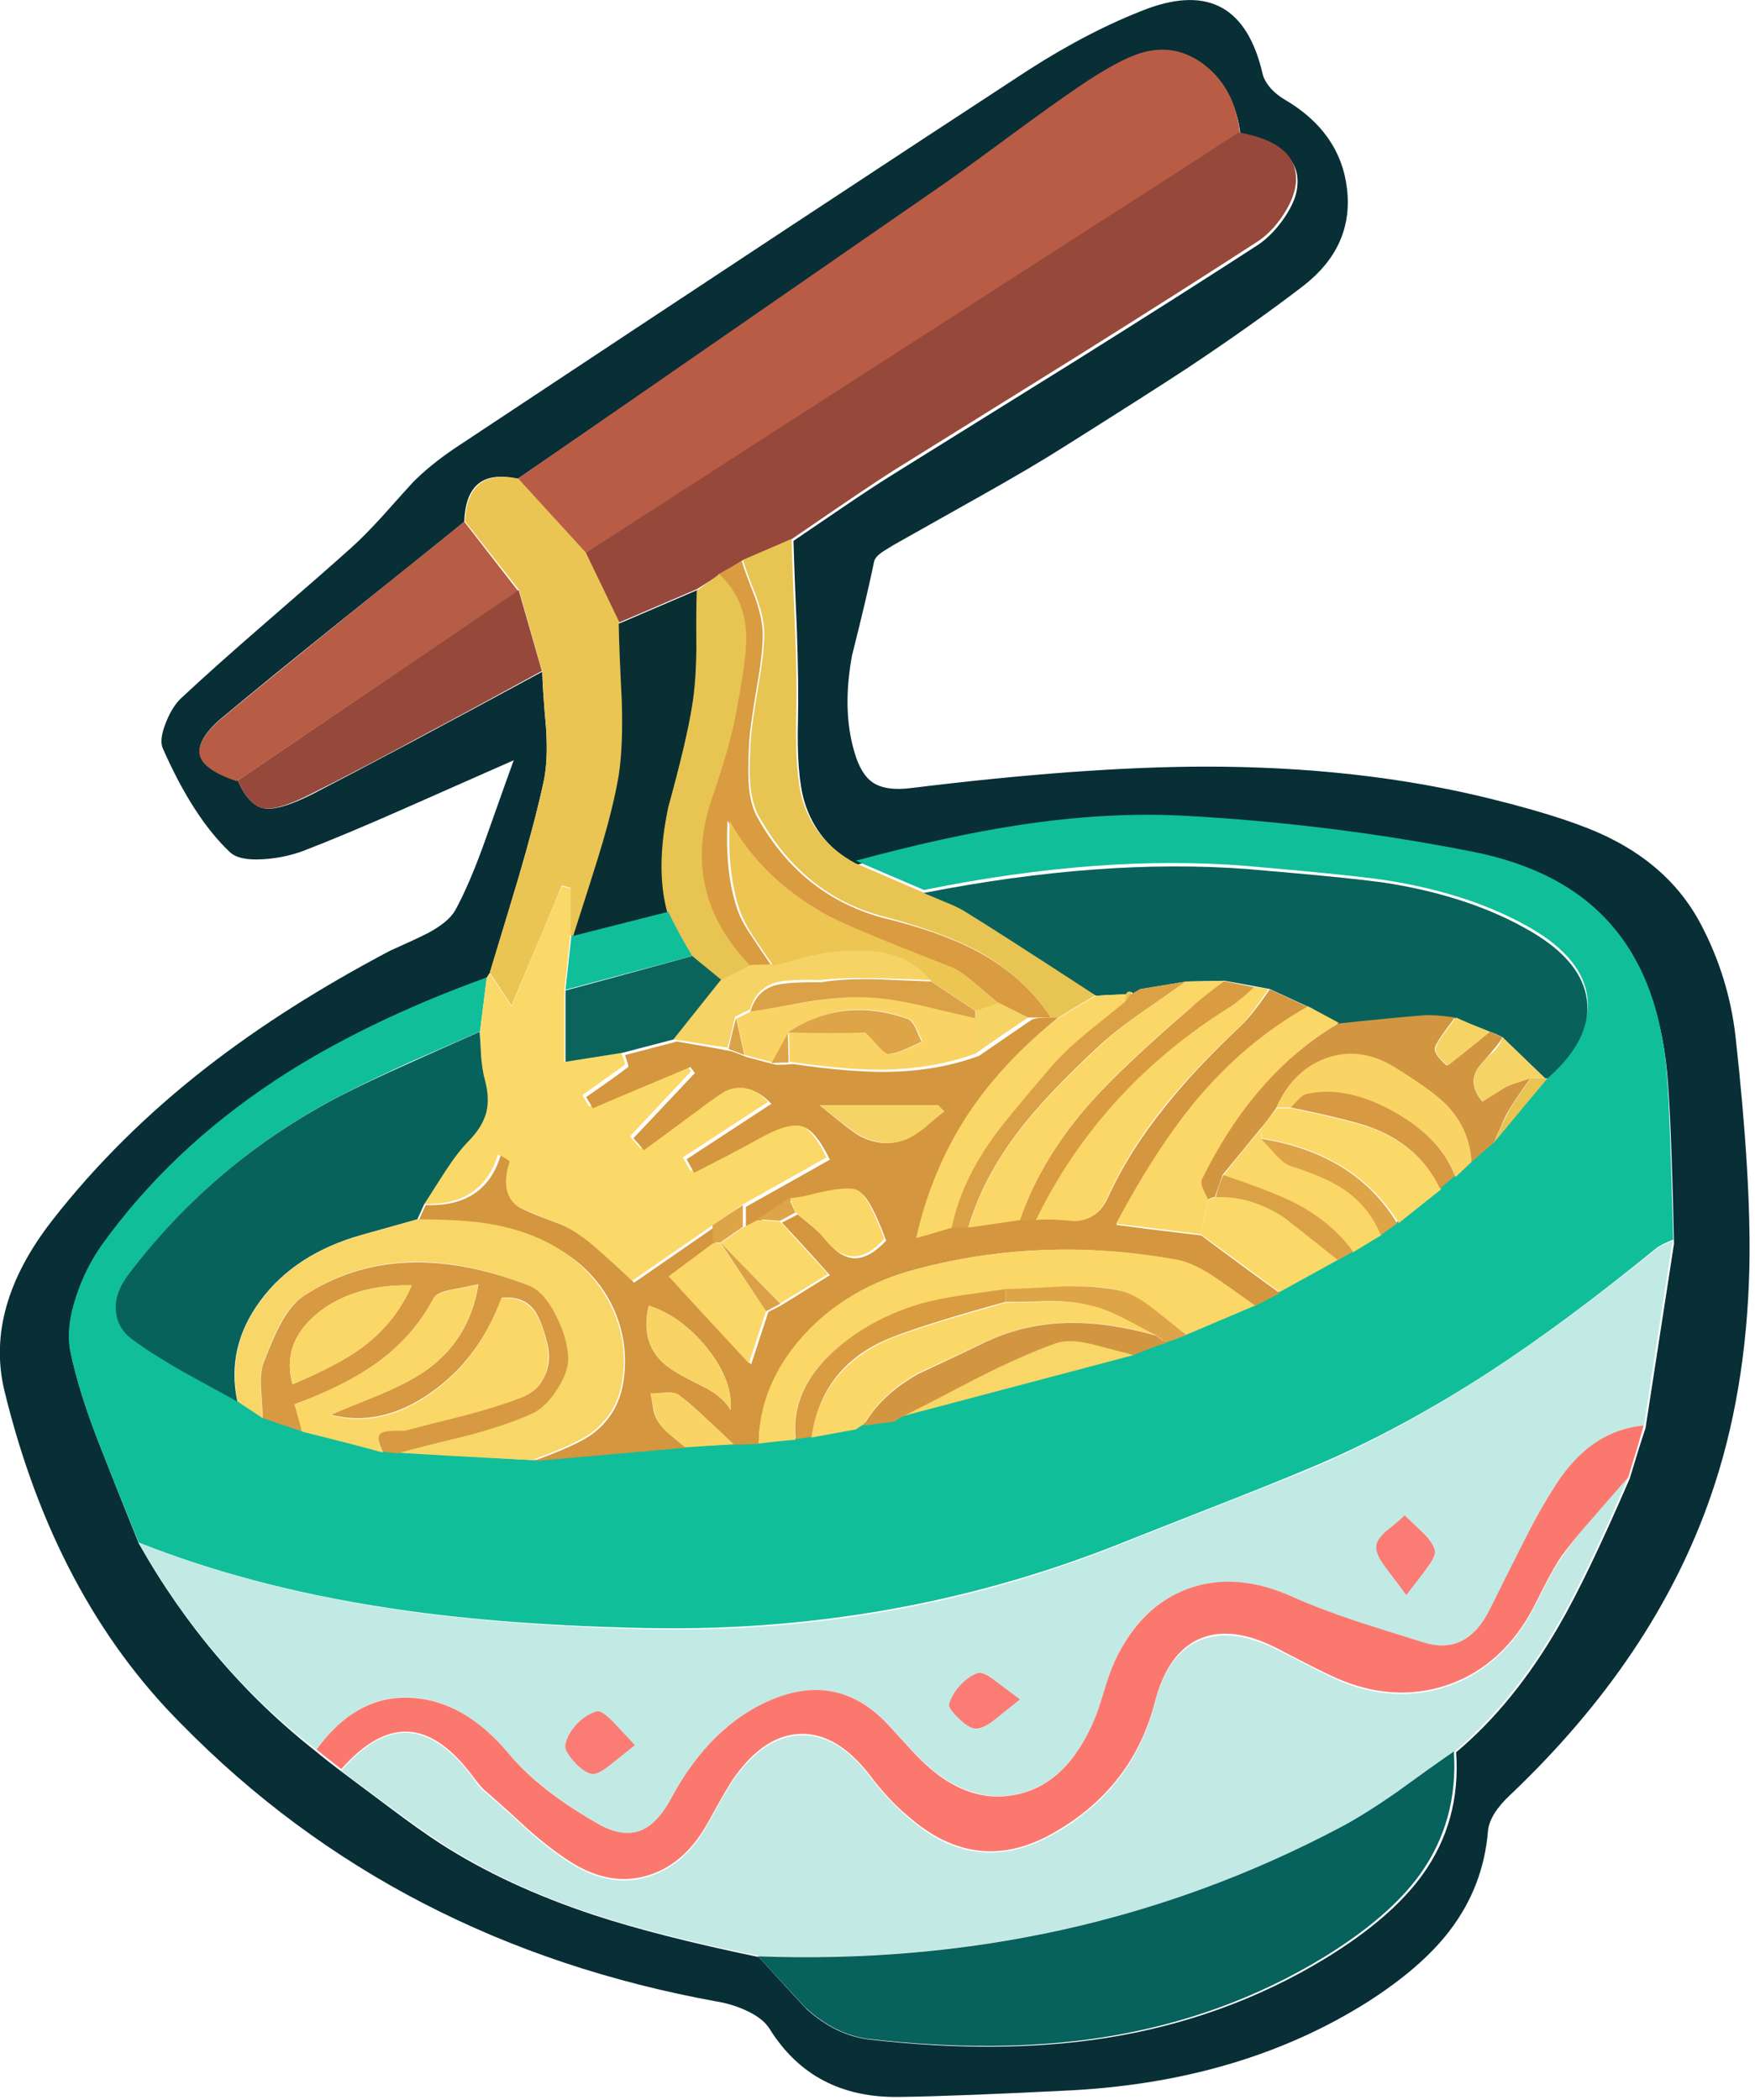 <svg xmlns="http://www.w3.org/2000/svg" xmlns:xlink="http://www.w3.org/1999/xlink" width="234" height="280" preserveAspectRatio="none"><defs><path id="a" fill="#082E36" d="M173.85 38.05q6.65-5.2 5.75-12.9-.9-7.55-8.35-11.9-.95-.55-1.8-1.45-.9-1.05-1.1-1.95-3.05-13.2-15.35-8.7-7.65 2.9-15.9 8.2-25.6 16.7-76.6 50.5-3.15 2.15-5.4 4.4-.7.75-4.05 4.5-2.5 2.75-4.25 4.3-3.1 2.8-11.25 9.85-7.15 6.2-11.15 9.95-1.35 1.15-2.25 3.4-.95 2.35-.45 3.5 4.05 9.2 8.9 13.8 1.2 1.2 4.4 1 2.8-.15 5.4-1.1 5.35-2.05 13.5-5.65 13.8-6.1 14.6-6.45-.4 1.05-3.8 10.65-2.1 5.9-4 9.35-.9 1.6-3.75 3.1-1.6.8-4.95 2.3-13.85 7.3-24.4 15.5-11.9 9.25-20.6 20.4-9.1 11.65-6.4 22.8 6.7 27.5 23.6 44.4 28.7 29.25 71.5 37 2.05.35 3.95 1.25 2.1 1 2.95 2.35 5.75 9.25 17.2 9.1 7.8-.1 23.4-.9 22.6-1.3 39.2-11.8 7.1-4.55 10.8-9.35 4.6-5.95 5.2-13.45.25-2.25 3-4.8 19.25-18.3 26.7-39.8 4.75-13.65 5.15-30.45.25-11.9-1.85-30.85-.9-7.85-4.6-14.9-3.85-7.35-12-11.45-5.1-2.6-15.8-5.25-17.6-4.4-38.65-4.35-16.05.05-38.8 2.85-3.45.45-5.2-.75-1.55-1.05-2.4-3.95-1.7-5.6-.35-12.95 2.1-8.35 2.95-12.55.15-.6 1-1.2.2-.15 1.6-1l11.55-6.5q6.95-3.9 11.35-6.7 11.35-7.15 16.15-10.3 8.95-5.95 15.65-11.1M165.4 18q3.4.6 5.35 2 2.4 1.75 2.25 4.5-.05 2-1.7 4.45-1.55 2.3-3.5 3.65-9.55 6.2-24.15 15.35-22.8 14.2-24.35 15.15-2.75 1.7-6.8 4.45l-6.7 4.55q.1 3.95.45 11.9.25 7.15.15 11.9-.2 7.4.85 10.95 1.65 5.5 6.95 8.45 12.25-3.3 21.75-4.75 11.75-1.8 22.05-1.25 19.7 1.05 38.5 4.8 12.3 2.45 18.75 10.1 6.25 7.45 7.15 20.2.5 7.1.8 21.4l-3.8 24.6q-.75 2.2-2.1 6.7-5.75 13.3-9.45 19.65-6 10.4-13.7 16.85.65 9.2-4.5 16.35-4.15 5.75-12.8 11.05-13.3 8.15-29.45 10.7-14.15 2.2-31.4.2-4.5-.5-8.45-4.05-.3-.3-6.4-6.95-13.45-2.8-21.95-5.6-11.65-3.85-20.45-9.5-2.7-1.75-6.7-4.75-6.4-4.8-6.55-4.9-2.25-1.7-3.3-2.6-14.4-11.3-23.7-27.8-3.4-8.45-5.05-12.7-2.95-7.45-4.05-12.9-.55-3.05.8-7.25 1.25-3.8 3.5-6.95 9.05-12.55 22.85-21.7 11.8-7.85 28.35-13.9.2-.4.4-.6 2.6-8.55 3.85-12.8 2.2-7.5 3.35-12.8.6-2.85.3-7.2-.45-4.95-.5-7.4-20.3 11-30.6 16.3-4.55 2.3-6.55 1.9-1.95-.35-3.45-3.7-4.4-1.5-5-3.4-.55-1.95 2.7-4.8 6.1-5.1 16.2-13.2 12.7-10.15 16.3-13.1.25-7.3 7.1-5.7 37.8-26 56.8-38.85 6.05-4.2 18.2-13.1 5.1-3.55 8.3-4.5 4.75-1.35 8.65 1.85 3.85 3.15 4.45 8.75"/><path id="b" fill="#10BE9A" d="M222.3 143.85q-.85-12.7-7.15-20.2-6.4-7.65-18.75-10.1-19-3.75-38.5-4.8-10.35-.55-22.1 1.25-9.55 1.45-21.7 4.75l9.1 3.9q23.6-4.8 43.1-3.2 15.1 1.3 19.45 2.05 10.85 1.85 18.55 6.35 6.75 4 7.35 9.15.6 5.25-5.25 10.35l-7.2 8.7q-1.8 1.6-2.9 2.5l-2.1 2-7.7 6.2-6 3.9-9.8 5.45q-2.75 1.4-3.3 1.7l-16.2 6.55-31 8.2.1-.1q-.1.1-1 .7l-4.1.5.1-.1-1.1.8-8.1 1.4q-3.3.4-4.9.6-2.2.15-3.3.15-4.35.25-6.5.35l-20.4 1.8-19.9-1.15-10.8-2.7q-3.5-1.2-5.2-1.8-.8-.45-3.4-2.2-4.75-2.6-7.1-3.9-4.15-2.35-6.8-4.3-2.15-1.65-2.3-4-.2-2.3 1.7-4.8 11.65-15.2 28.3-23.8 3.75-1.95 9.15-4.4 3.1-1.35 9.35-4.1l.9-7.2q-16.55 6-28.4 13.85-13.8 9.15-22.85 21.7-2.25 3.15-3.5 6.95-1.4 4.2-.8 7.25 1.1 5.4 4.05 12.9 1.65 4.25 5.1 12.7 14.8 5.85 32.55 8.6 14.55 2.3 33.45 2.75 33.8 1 64.3-11 3.5-1.4 12.8-5.05 8.05-3.15 12.7-5.1 11.95-4.95 24.35-13 10.05-6.55 22.25-16.5.7-.5 2.2-1.1-.45-16.7-.8-21.4"/><path id="c" fill="#C2EAE4" d="M198.55 182.95q-12.4 8.1-24.35 13.1-2.85 1.15-25.5 10.1-30.35 12.1-64.3 11-18.9-.55-33.4-2.85-17.75-2.8-32.5-8.65 9.55 16.9 23.7 27.6 5.45-7.5 12.9-6.95 6.9.55 12.7 7.45 4.1 4.75 11.6 9.2 3.3 2 5.85 1.15 2.45-.85 4.35-4.45 2.55-4.65 5.45-7.65 3.35-3.5 7.75-5.35 8.9-3.8 15.5 3.1.1.1 3.4 3.7 6.55 7.05 13.55 5.8 7-1.3 10.75-10.2.45-1.1 1.25-3.75.75-2.45 1.35-3.75 3.35-7.5 9.9-9.75 6.4-2.25 14 1.15 3.5 1.65 8.55 3.3 2.9.95 8.75 2.7 5.75 1.75 8.9-4.4.7-1.3 4.05-8 2.45-4.9 4.25-7.9 4.9-7.95 12.2-8.6l3.8-24.6q-1.6.6-2.2 1.1-12.3 9.9-22.25 16.4M132.6 224q3.25 2.45 3.4 2.55-.45.3-3.3 2.65-1.5 1.2-2.4 1.3-.9.05-2.35-1.35-1.4-1.35-1.3-2 .4-1.3 1.5-2.5 1.15-1.25 2.35-1.6.6-.2 2.1.95m-47.95 8.65q-1.25.9-3.2 2.6-1.55 1.3-2.45 1.25-1.05-.15-2.4-1.65t-1.2-2.35q.25-1.25 1.6-2.6 1.3-1.35 2.55-1.75.55-.2 2 1.35 2.7 2.8 3.1 3.15m98.85-26.5q0-.85 1.4-2.05 1.7-1.4 2.4-2.1.7.75 2.35 2.2 1.4 1.35 1.65 2.45.2.85-1.05 2.45-.7.95-2.75 3.55-.1-.15-2.75-3.75-1.25-1.75-1.25-2.75"/><path id="d" fill="#C2E9E4" d="M159.95 218.7q-4.35 1.85-5.95 8.35-2.9 11.3-13.2 17.3-10.55 6.15-19.8-2.1-2.8-2.45-5.1-5.5-4.2-5.5-9.05-5.4-4.9.1-8.95 5.8-.9 1.25-3.5 6-2.9 5.35-7.65 6.95-4.85 1.65-9.95-1.25-2.75-1.6-6.3-4.7-3.9-3.6-5.9-5.3-.5-.35-1-1.05-.6-.85-.9-1.25-4.2-5.4-8.45-5.55-4.25-.1-8.75 5.05 1.15.85 6.6 4.9 4 2.95 6.7 4.7 8.85 5.75 20.55 9.6 8.55 2.8 21.85 5.5 41.95 1.55 77.6-17.1 3.15-1.65 7.7-4.85 6.65-4.8 7.5-5.35 7.7-6.55 13.7-16.9 3.65-6.3 9.4-19.6-3.05 3.45-4.6 5.2-2.65 3.1-4.3 5.5-1 1.4-2.45 4.3-1.55 3.15-2.35 4.4-4.35 6.8-11.45 8.8-7.1 1.95-14.55-1.6l-7.1-3.6q-6.05-3.05-10.35-1.25"/><path id="e" fill="#B95C46" d="M160.85 8.85q-3.95-3.2-8.7-1.8-3 .9-8.3 4.5-3.4 2.3-9.1 6.5-6.5 4.8-9.1 6.6L69 63.85l9.05 9.9 35.1-22.5q11.35-7.2 33.85-21.8 6.1-3.9 18.3-11.8-.6-5.65-4.45-8.8"/><path id="f" fill="#96493A" d="M167.6 32.25q1.95-1.25 3.5-3.6 1.6-2.45 1.7-4.5.25-5.1-7.65-6.5-12.15 7.9-18.3 11.8L78 73.75l4.4 9.3 10.5-4.5 6.2-3.9 6.5-2.8q10.1-6.95 13.5-9.1 1.55-.95 24.35-15.15 14.6-9.15 24.15-15.35"/><path id="g" fill="#FB786F" d="M217.1 196.95q1.65-5.4 2.05-6.9-7.35.65-12.15 8.6-2 3.15-4.35 7.9-1.35 2.65-4 8-3.1 6.2-8.85 4.4-5.85-1.8-8.75-2.75-5.1-1.7-8.55-3.25-7.55-3.45-13.95-1.2-6.5 2.3-9.95 9.8-.6 1.3-1.35 3.75-.8 2.65-1.25 3.75-3.75 9-10.8 10.25-7.05 1.3-13.55-5.85-.1-.1-3.4-3.7-6.6-6.9-15.5-3.1-8 3.4-13.2 13-1.9 3.6-4.3 4.45-2.55.85-5.85-1.15-7.6-4.4-11.6-9.2-5.8-6.9-12.7-7.4-7.5-.55-12.9 6.9l3.3 2.6q4.5-5.1 8.75-5t8.45 5.5q1.4 1.9 1.9 2.3 2 1.7 5.9 5.3 3.55 3.1 6.3 4.7 5.1 2.9 9.95 1.25 4.7-1.6 7.65-6.95 2.6-4.75 3.5-6 4.05-5.7 8.9-5.8 4.8-.1 9.1 5.4 2.55 3.4 5.1 5.5 9.35 8.3 19.8 2.1 10.3-6 13.2-17.3 1.7-6.55 6-8.4 4.25-1.8 10.3 1.3 5.45 2.85 7.1 3.6 7.45 3.55 14.55 1.6 7.1-2 11.45-8.8.8-1.25 2.35-4.4 1.45-2.85 2.45-4.3 1.65-2.25 4.35-5.3 1.5-1.75 4.55-5.2"/><path id="h" fill="#07615C" d="M101.05 260.8q2.15 2.3 6.35 6.85 3.9 3.55 8.25 4.15 17.3 2 31.45-.2 16.1-2.55 29.45-10.7 8.7-5.35 12.8-11.05 5.1-7.15 4.5-16.35-2.5 1.7-7.45 5.3-4.5 3.15-7.75 4.85-35.4 18.7-77.6 17.15"/><path id="i" fill="#FBD968" d="m76.05 118.45-1.15-.3-6.7 16-2.9-4.4-.4.6-.9 7.2q0 .3.15 3.25.05 1.95.25 3.1.7 2.4.2 4.3-.5 1.95-2.3 3.8-1.5 1.5-3.15 4.05-.9 1.5-2.75 4.45 7.9.3 10-6.6.7.5 1.2.8-1.25 4.05.95 5.85.65.5 5.65 2.45 2.45.9 5.4 3.55 1.6 1.45 4.6 4.25L99 160.6l11.2-6.3q-1.9-3.9-3.75-4.4t-6.05 1.8q-4.25 2.4-8.35 4.4l-1-1.8 11.35-7.4q-2.85-3-5.85-1.8-.85.3-5.05 3.5l-6.1 4.5-1.4-1.6 8.15-8.7-.6-.8-13 5.5-.9-1.5q5.05-3.6 5.6-4 .15-.1-.05-.65-.25-.65-.35-1-4.5.7-7.6 1.2v-9.5l.8-7.3z"/><path id="j" fill="#EBC553" d="M83 93.1q-.35-6.75-.4-10.1l-4.5-9.35-9-9.85q-6.8-1.4-7.1 5.7l7.2 9.15 3.1 10.85q.05 2.45.5 7.4.3 4.35-.3 7.2-1.1 5.2-3.35 12.85-1.3 4.25-3.85 12.7l2.9 4.4q4.5-10.6 6.7-16l1.15.3v6.3q.35.2.45 0 2.3-7.05 3.45-10.65 2-6.35 2.65-10.85.6-4 .4-10.05"/><path id="k" fill="#B75C45" d="m69.05 78.75-7.15-9.2q-24.9 20-32.55 26.4-3.25 2.85-2.7 4.8.5 1.9 4.9 3.4z"/><path id="l" fill="#E8C453" d="M99.05 74.65q.5 1.65 1.8 4.9 1.05 2.9 1.05 4.9 0 2.55-.8 7.05-.85 5.05-1 7.05-.2 3.7-.1 5.4.15 3.05 1.2 4.9 5.9 10.5 16.5 13.3 7.9 2.1 12.5 4.55 6.3 3.4 9.9 8.95h1l5-3q-7.4-4.85-17.6-11.3-1.05-.6-2.7-1.25-1.8-.75-2.75-1.15l-9.05-3.9q-5.35-2.9-7-8.4-1-3.45-.85-11 .15-4.75-.15-11.9-.35-7.95-.45-11.9z"/><path id="m" fill="#96493A" d="M57 97.7q5.1-2.7 15.25-8.25l-3.1-10.8-37.45 25.4q1.5 3.35 3.4 3.7 2 .35 6.55-2 6.5-3.25 15.35-8.05"/><path id="n" fill="#D4963E" d="m174.5 134.3-5.2-2.4q-2.4 3.5-3.9 4.9-6.05 5.7-9.95 10.6-4.9 6.05-7.75 12.3-1.3 2.9-4.3 3.05-3.55-.35-5.2-.15H136l-6.8 1H127l-4.8 1.4q2.1-9.15 7.05-16.6 4.55-6.85 11.85-12.75h-1q-2 0-2.55.3l-7 4.8q-5.5 2.05-12.3 2.15-5 .05-12.5-1.05-.8.1-2.3.1l-3.8-1-2.1-.8q-2-.4-7.3-1.3l-6.9 1.8q0 .1.3.95.2.6.1.65-1.8 1.4-5.6 4l.9 1.5q2.5-1.1 13-5.5l.6.8-8.2 8.7q.5.5 1.4 1.6l6.1-4.5q4.25-3.2 5-3.5 3-1.2 5.9 1.8-3.8 2.5-11.3 7.4l1 1.8q5.6-2.85 8.3-4.35 4.15-2.4 6.05-1.85 1.85.5 3.75 4.45l-11.2 6.3v2.9l1.9-1q3.5-2.35 4.2-2.8 1.6-.2 2.4-.4 5.35-1.45 6.7-.65 1.4.75 3.5 6.45-2.15 2.3-4.1 2.35-2.05 0-4-2.55-.6-.75-1.75-1.7-1.75-1.45-1.95-1.6l-2.1 1.1q2.65 2.8 6.4 7-4.7 2.9-6.3 3.9-.3.2-1.9 1l-2.3 7-10.7-11.6 5.9-4.4-.1-2.3q-3.6 2.5-10.7 7.4-3.05-2.85-4.7-4.3-2.95-2.65-5.3-3.55-5-1.85-5.7-2.45-2.2-1.8-.9-5.85 0-.1-1.2-.8-2.1 6.9-10 6.6l-.9 2q5.9 0 9.55.6 5.1.9 9.05 3.25 4.75 2.75 7.1 7.4 2.35 4.75 1.6 10.1-.65 4.65-4.35 7.3-2.05 1.45-7.75 3.5l20.4-1.8q-1.3-1.05-1.95-1.6-1.1-.9-1.65-1.75-.5-.6-.75-1.8-.2-1.4-.35-2.05.65 0 2.1-.15 1.2-.05 1.7.35 1.6 1.2 3.75 3.25 1.2 1.1 3.55 3.35l3.3-.1q.15-7.95 6-14.4 5.9-6.55 15.2-8.95 16.9-4.45 34.7-1.15 2.25.45 5.3 2.55 1.7 1.15 5 3.55l3.3-1.7q-3.5-2.5-10.5-7.7-6.4-.75-11.3-1.4 5.5-10.25 10.8-16.55 6.6-7.95 14.85-12.45m-49.45 13.05.85.8q-.9.7-2.65 2.15-1.55 1.3-2.75 1.7-3 1-5.95-.6-1.15-.65-5.25-4.05zM90 182.85q-4.9-2.9-3.5-8.8 4.4 1.45 7.8 5.7 3.45 4.35 3.1 8.2-.9-1.6-3.25-2.9-2.85-1.4-4.15-2.2"/><path id="o" fill="#08625B" d="M206 143.75h.35q5.85-5.15 5.25-10.35-.6-5.15-7.35-9.15-7.7-4.55-18.55-6.4-4-.7-19.45-2-19.4-1.45-43.1 3.2l2.75 1.15q1.65.65 2.65 1.25 4.8 2.95 17.6 11.3 1.35-.1 4-.2.25-.55.85-.2v.2l1.15-.7 6-1 5.15-.1 6 1.1 5.2 2.4q1.7.9 3.95 2.3 8.15-.85 11.5-1.1 1.3-.1 4.1.3l4.6 1.8q.65.2 1.65.7z"/><path id="p" fill="#08625C" d="M64.85 148.25q.45-1.85-.2-4.3-.35-1.2-.5-3.15-.1-2.2-.2-3.25-6.2 2.75-9.3 4.15-5.5 2.45-9.2 4.35-16.8 8.7-28.3 23.8-1.9 2.5-1.7 4.85.15 2.4 2.3 3.95 2.65 1.95 6.8 4.3 2.35 1.3 7.1 3.9-1.55-7.25 3.1-13.5 4.6-6.2 13.4-8.7l7.5-2.1.9-2q1.9-2.95 2.85-4.45 1.7-2.6 3.15-4.05 1.8-1.85 2.3-3.8"/><path id="q" fill="#F8D667" d="m31.7 186.85 3.3 2.2q-.15-2.55-.25-3.8-.15-2.25.35-3.6 1.25-3.3 2.15-5 1.4-2.7 3.15-3.85 12.65-8.4 30.1-1.4 1.9.8 3.5 3.9 1.45 2.8 1.7 5.5.15 1.85-1.45 4.35t-3.45 3.35q-3.5 1.55-8.85 2.9-6.05 1.45-9.05 2.25 6 .4 18 1 5.7-2.05 7.75-3.5 3.7-2.65 4.35-7.3.75-5.25-1.65-10-2.35-4.6-7.05-7.5-3.95-2.35-9.05-3.2-3.55-.6-9.55-.6l-7.5 2.1q-8.8 2.5-13.4 8.7-4.6 6.15-3.1 13.5"/><path id="r" fill="#D79941" d="M35.05 189.05q3.1 1.1 5.25 1.75l-1-3.6q6.55-2.4 10.6-5.25 5.15-3.6 7.9-8.85.35-.75 2.3-1.15 1.1-.2 3.7-.75-1.25 7.7-7.45 11.8-2.2 1.45-5.95 3-4.2 1.7-6.3 2.6 6.65 1.7 13.2-2.85 6.5-4.45 9.6-12.75 2.8-.25 4.25 1.55.95 1.2 1.75 4.25.7 2.55-.25 4.6-.9 2.05-3.15 2.9-3.15 1.15-7.65 2.35-5.25 1.35-7.85 2-2-.05-2.8.15-1.4.3-.15 2.75l1.95.2q3-.85 9.05-2.3 5.35-1.4 8.8-2.95 1.85-.8 3.45-3.3t1.45-4.4q-.2-2.7-1.7-5.55-1.55-3.05-3.5-3.85-17.6-6.85-30.1 1.4-1.7 1.15-3.15 3.9-.85 1.6-2.15 4.95-.5 1.35-.35 3.6.1 1.25.25 3.8m19.85-17.7q-2.15 4.95-6.65 8.3-3.15 2.3-9.25 4.9-1.5-5.45 3.25-9.4t12.65-3.8"/><path id="s" fill="#FAD767" d="M167.35 174.05q-3.35-2.4-5.05-3.55-3-2.1-5.25-2.55-17.7-3.25-34.7 1.2-9.35 2.4-15.25 8.9-5.85 6.5-5.95 14.4 3.25-.4 4.9-.5-.8-6.4 5-11.7 4.75-4.35 11.8-6.4 2.2-.6 5.55-1.1 1.9-.25 5.65-.8 2.5-.05 7.6-.4 4.45-.2 7.4.4 2 .45 4.65 2.5 1.5 1.15 4.45 3.5z"/><path id="t" fill="#FAD767" d="M39.25 187.25q.6 1.95 1 3.6 6.9 1.7 10.8 2.8-1.25-2.45.15-2.75.8-.2 2.75-.15 2.6-.7 7.85-2 4.55-1.2 7.65-2.4 2.25-.9 3.15-2.9.85-2 .25-4.6-.75-2.95-1.7-4.15-1.5-1.85-4.3-1.65-3.1 8.4-9.6 12.85-6.55 4.55-13.2 2.75 2.1-.9 6.35-2.6 3.7-1.55 5.9-3 6.2-4.1 7.45-11.8-2.55.55-3.65.75-2 .45-2.35 1.15-2.75 5.2-7.9 8.8-3.95 2.75-10.6 5.3"/><path id="u" fill="#D39640" d="M170.15 147.75q2.25-5.1 6.8-6.65t9.05 1.25q5 3.1 6.8 4.9 3.15 3.25 3.35 7.7 1.8-1.6 2.9-2.5.35-.65 1.05-2.2.6-1.45 1.05-2.2.9-1.5 2.9-4.3-2.5.75-3.2 1.1-.8.4-3.2 2-2.2-2.65-.25-4.9 2.85-3.2 2.9-3.7-1.15-.5-1.65-.7-4.05 3.3-5.75 4.5-1.7-1.5-1.6-2.3.15-.8 2.7-4.1-2.7-.4-4.1-.3-3.9.3-11.5 1.1-11.45 6.8-18.3 21-.15.35.25 1.2.2.45.65 1.3.4-.25 1-.4l1-2.9 5-6.1q.7-.75 2.15-2.8"/><path id="v" fill="#FBD767" d="M115.25 189.85h-.05q-.012.082-.05.15zm3.75-11.5q-9.4 3.85-10.85 13.3l6-1.1q.246-.197 1.05-.7 2.331-4.046 7.2-6.8 6.1-2.8 9.15-4.25 5.25-2.45 11.25-2.5 5.15-.05 11.35 1.7-2.95-1.6-4.4-2.4-2.55-1.35-4.45-1.75-2.2-.45-5.55-.35-3.8.15-5.65.15-5.05 1.45-7.6 2.2-4.45 1.35-7.5 2.5"/><path id="w" fill="#FBD968" d="M172.15 147.75h-1.85q-.2.2-2.2 2.8 0 .8.2 1.2 12.45 2 18.2 11.3l5.65-4.5q-2.7-5.45-8.6-7.9-2.65-1.1-11.4-2.9"/><path id="x" fill="#F9D465" d="M172.1 147.65q.35-.3 1-1.05.6-.55 1.2-.6 5.2-1.25 11.55 2.25 6.3 3.5 8.25 8.65l2.1-2q-.25-4.45-3.45-7.7-1.7-1.75-6.75-4.9-4.5-2.8-9-1.3-4.55 1.55-6.8 6.65z"/><path id="y" fill="#F8D667" d="M151.15 180.65q-3.6-1-5.35-1.5-3.15-.8-4.95-.15-4.3 1.55-10.4 4.65-6.85 3.55-10.3 5.2z"/><path id="z" fill="#FBD968" d="m170.6 172.25 7.8-4.3q-6.8-5.45-7.35-5.75-4.45-2.85-8.95-2.65l-1 .4q-.3 1.6-1 4.6 3.5 2.5 10.5 7.7"/><path id="A" fill="#D39640" d="M115.15 190.05q2.9-.4 4.1-.5.1-.1 1-.7l-.1.1q3.4-1.7 10.2-5.25 6-3.05 10.5-4.65 1.8-.6 4.95.2 1.75.45 5.35 1.4 3-1.25 4.35-1.6-.1-.05-1.35-1-6.25-1.75-11.35-1.7-6.05.05-11.25 2.5-3 1.45-9.1 4.3-5 2.8-7.3 6.9"/><path id="B" fill="#FAD767" d="M168.2 151.75q-.1-.4-.1-1.2-3.7 4.45-5 6.2 6.85 2.35 9.5 3.7 5 2.55 7.8 6.5l3.8-2.3q-1.5-3.7-4.8-6-2.6-1.8-7.1-3.2-1-.3-2.15-1.55-1.3-1.5-1.95-2.15"/><path id="C" fill="#D99C41" d="M111.15 180.15q-5.8 5.3-5.05 11.7l2.1-.3q1.45-9.65 10.8-13.3 4.9-1.9 15.1-4.7v-1.7q-3.8.55-5.65.8-3.35.5-5.55 1.1-6.95 2.05-11.75 6.4"/><path id="D" fill="#D79941" d="M185.75 148.15q-6.35-3.5-11.55-2.3-.5.1-1.1.75l-1 1.05q8.8 1.8 11.35 2.9 5.95 2.45 8.55 7.9l2-1.7q-1.95-5.1-8.25-8.6"/><path id="E" fill="#DEA448" d="M141.7 171.5q-5.1.3-7.6.35v1.7q1.85.05 5.6-.1 3.35-.05 5.5.55 1.9.35 4.55 1.7 1.45.75 4.35 2.3.5.3 1.3 1l2.8-1q-2.95-2.4-4.45-3.55-2.6-2.05-4.65-2.45-2.95-.6-7.4-.5"/><path id="F" fill="#DEA448" d="m184.1 164.65 2.2-1.55q-5.6-9.3-18.2-11.3.7.65 2 2.15 1.15 1.25 2.1 1.55 4.45 1.35 7.1 3.15 3.3 2.3 4.8 6"/><path id="G" fill="#DBA146" d="M163.1 156.65q-.55 1.2-1 2.95 4.6-.2 9 2.65.35.2 7.3 5.75l2-1.15q-2.85-3.95-7.8-6.5-2.7-1.4-9.5-3.7"/><path id="H" fill="#F9D465" d="M90.5 185.95q-.5-.35-1.7-.3-1.45.1-2.1.1.1.25.45 2.05.25 1.2.65 1.85.55.8 1.7 1.75l1.9 1.55q1.85-.15 6.4-.4-2.35-2.25-3.55-3.35-2.15-2.05-3.75-3.25"/><path id="I" fill="#E8C453" d="M206.35 143.75h-2.25q-2 2.8-2.9 4.3-.25.45-2.1 4.4 6-7.25 7.25-8.7"/><path id="J" fill="#FA7C74" d="M187.5 212.65q2.05-2.6 2.75-3.6 1.25-1.6 1.05-2.4-.25-1.05-1.65-2.4-2.25-2.1-2.35-2.25-.7.7-2.45 2.1-1.35 1.2-1.35 2.05-.1 1 1.2 2.75 2.65 3.5 2.8 3.75"/><path id="K" fill="#FA7C74" d="M84.65 232.65q-2.15-2.3-3-3.2-1.5-1.5-2.1-1.3-1.35.4-2.6 1.65-1.25 1.35-1.55 2.7-.25.8 1.15 2.35 1.35 1.5 2.45 1.65.8.05 2.35-1.2 3.25-2.6 3.3-2.65"/><path id="L" fill="#FA7C74" d="M136 226.55q-2.45-1.85-3.4-2.55-1.55-1.2-2.25-.95-1.15.4-2.3 1.6-1.1 1.2-1.5 2.5-.15.55 1.25 1.9 1.4 1.4 2.35 1.4 1 0 2.55-1.25z"/><path id="M" fill="#0A2F32" d="M92.4 93.85q.45-3 .5-7.55 0-5.1.1-7.65l-10.5 4.5q.05 3.4.4 10.2.2 6-.4 10-.75 4.45-2.7 10.8-1.1 3.55-3.4 10.7 4.15-1.1 12.65-3.2-1.6-5.95.1-14.1 2.5-9.1 3.25-13.7"/><path id="N" fill="#D99C41" d="M99.9 98.7q.15-2 1-7.05.8-4.5.8-7.05 0-2-1-4.9-1.3-3.25-1.8-4.9l-3.2 1.8q3.6 3.35 3.65 8.5 0 .85-1.25 9.1-.6 4.2-3.4 12.4-4.25 12.6 5.2 22.2 1 0 2.9-.15-1.65-2.4-2.45-3.65-1.5-2.15-2.05-3.8-1.65-4.85-1.3-11.8 4.3 7.75 13 12.55 3.1 1.7 16.4 6.85 1.5.5 3.4 2.15 1.05.9 3.2 2.7l4 2h3.1q-3.6-5.55-9.95-8.9-4.8-2.55-12.65-4.45-10.75-3-16.5-13.3-1.05-1.85-1.2-4.9-.1-1.7.1-5.4"/><path id="O" fill="#E8C453" d="m95.9 76.55-3 2.2q-.1 2.55-.05 7.65-.05 4.55-.55 7.55-.7 4.6-3.2 13.7-1.75 8.2-.1 14.1 1.05 1.9 3.15 5.8l3.9 3.2 4-2q-9.4-9.75-5.15-22.2 2.8-8.2 3.4-12.4 1.2-6.1 1.2-9.1 0-5.15-3.6-8.5"/><path id="P" fill="#0B645C" d="M75.4 132.05v9.5l7.6-1.2 6.9-1.8 6.3-7.9-3.9-3.2q-11.3 3.1-16.9 4.6"/><path id="Q" fill="#10BE9A" d="m76.5 124.75-.3-.1-.8 7.3 16.9-4.5q-1.85-3.05-3.2-5.9z"/><path id="R" fill="#DEA448" d="M99.05 160.65q-1.4.9-4.05 2.7l.05 2.3h1l3-2.1z"/><path id="S" fill="#FAD767" d="m146.1 132.75-5.05 3q-7.3 5.75-11.9 12.65-4.9 7.4-7 16.65 1.7-.45 4.8-1.4 1.2-5.85 5.3-11.7 1.7-2.45 8.1-9.9 1.6-1.9 4.65-4.35 4.45-3.55 5-4.05l.1-1.1q-2.7.1-4 .2"/><path id="T" fill="#FBD767" d="m178.5 136.35-4.1-2.2q-8.3 4.65-14.9 12.5-5.35 6.45-10.7 16.5 4.5.5 11.3 1.4l1-4.6q-.4-.85-.65-1.35-.35-.8-.25-1.25 6.95-14.25 18.3-21"/><path id="U" fill="#FBD767" d="M167.15 131.55q-.95.95-1.45 1.35-.8.8-1.5 1.15-17.45 10.85-26.1 28.6 1.65-.2 5.2.15 3-.15 4.3-3.05 2.8-6.25 7.65-12.3 4-4.95 10.05-10.6.95-.9 2-2.4.65-.85 1.85-2.6z"/><path id="V" fill="#FBD767" d="M158.1 130.85q-4.05 2.85-6.1 4.25-3.55 2.55-5.7 4.65-6.75 6.3-10.2 10.75-5 6.4-6.95 13.15l6.85-1q2.75-8.15 9.35-15.65 4.05-4.65 13.25-12.55.3-.25 4.6-3.7z"/><path id="W" fill="#F9D465" d="m130.1 140.45.05-4.75q-4.95-1.15-7.4-1.7-4.4-1-7.45-1.1-3.05-.05-7.55.65-5.05.9-7.55 1.25l-2 1 1.1 4.85 3.8 1 2.1-4q7.4-5.05 16-1.8.5.2 1 1.25l.8 1.75q-2.8 1.45-4.3 1.65-.35.05-1.2-.8-1.15-1.2-2-2.05h-10.3l.1 3.9q7.5 1.1 12.45 1.05 6.75-.1 12.35-2.15"/><path id="X" fill="#F6D365" d="M89.8 138.55q6.5 1.05 7.2 1.1.4-1.3 1-4.1l2-1q.95-3.15 4.05-3.7 1.8-.3 5.35-.2 3-.35 7.3-.25 2.5.05 7.4.25-2.15-2.85-5.7-3.7-2.5-.6-6.8-.3-1.7.2-4.3.85-3.65.9-4.3 1.05l-2.9.1-4 2z"/><path id="Y" fill="#D99C41" d="M164.2 134.1q1.1-.7 3-2.5l-4-.8q-2.95 2.2-4.6 3.7-9.15 7.9-13.25 12.55-6.6 7.5-9.35 15.6l2.1.05q8.65-17.75 26.1-28.6"/><path id="Z" fill="#DBA146" d="m158.1 130.85-6.1 1-1.2.7v-.2l-.9 1.3q-3.3 2.65-4.95 4-2.9 2.4-4.65 4.4-6.4 7.45-8.1 9.9-4.1 5.85-5.3 11.7h2.2q1.95-6.7 6.9-13.1 3.55-4.6 10.2-10.8 2.2-2.1 5.8-4.65 2.05-1.4 6.1-4.25"/><path id="aa" fill="#FAD767" d="m95.05 165.75-5.9 4.4q2.7 3 10.7 11.6l2.3-7-6.1-9z"/><path id="ab" fill="#F9D465" d="M86.5 174.05q-1.4 5.9 3.5 8.8 1.3.8 4.15 2.2 2.35 1.3 3.25 2.9.35-3.85-3.1-8.2-3.4-4.25-7.8-5.7"/><path id="ac" fill="#FBD767" d="m105.3 159.75.8 1.9q.65.6 1.95 1.6 1.15.95 1.75 1.75 3.85 4.9 8.1.15-2.1-5.65-3.5-6.45-1.35-.75-6.7.65-.8.2-2.4.4"/><path id="ad" fill="#FBD968" d="M96.05 165.75q2.05 1.95 8 8l6.35-3.9q-.65-.7-6.4-7l-3-.2-1.95 1z"/><path id="ae" fill="#F6D365" d="m125.9 148.15-.8-.8h-15.8q4.25 3.4 5.25 3.95 2.95 1.65 5.95.7 1.2-.4 2.8-1.65 1.7-1.5 2.6-2.2"/><path id="af" fill="#DBA146" d="m96.05 165.65 6.1 9.15q1.35-.7 1.9-1z"/><path id="ag" fill="#F6D365" d="M130.1 140.45q3.95-2.8 7-4.8l-4-2-3 1z"/><path id="ah" fill="#DEA448" d="m104 162.75 2.05-1.1q-.55-1.3-.9-1.9l-4.15 2.8z"/><path id="ai" fill="#DEA448" d="m105.05 137.75-2.2 4q.8-.1 2.3-.1z"/><path id="aj" fill="#DBA146" d="m97.15 139.85 2.1.8-1.1-4.9q-.4 1.3-1 4.1"/><path id="ak" fill="#F6D365" d="M204.1 143.75h1.9l-5.7-5.5q-.1.85-1.1 1.9-1.25 1.1-1.75 1.75-2 2.25.25 4.95 1.3-.8 3.2-2 1-.4 3.2-1.1"/><path id="al" fill="#F6D365" d="M198.65 137.55q-3-1.2-4.5-1.9-2.6 3.3-2.75 4.1t1.65 2.3q1-.75 5.6-4.5"/><path id="am" fill="#E8C453" d="M150.85 132.35q-.45-.35-.75.2l-.1 1.1z"/><path id="an" fill="#FBD767" d="M54.9 171.35q-7.9-.15-12.65 3.8t-3.25 9.4q6.15-2.55 9.3-4.9 4.5-3.35 6.6-8.3"/><path id="ao" fill="#EDC553" d="M133.1 133.75q-.2-.15-3.2-2.75-1.85-1.6-3.2-2.15-13.3-5.15-16.4-6.85-8.7-4.8-13-12.55-.35 6.9 1.3 11.8.55 1.65 2 3.85.8 1.2 2.5 3.65 1.45-.35 4.3-1.15 2.5-.65 4.3-.75 4.15-.35 6.75.3 3.5.85 5.75 3.7l5.9 3.9z"/><path id="ap" fill="#DBA146" d="M122.6 134q2.5.6 7.45 1.75v-1l-5.9-3.9-7.35-.3q-4.35-.1-7.35.4-3.55-.05-5.35.25-3.1.45-4.05 3.65 2.5-.35 7.55-1.3 4.5-.7 7.55-.6 3.05.05 7.45 1.05"/><path id="aq" fill="#DEA448" d="M122.9 138.85q-.1-.1-.8-1.75-.5-1.05-1.05-1.25-8.65-3.1-16 1.8 6.45.15 10.35 0 .85.85 1.95 2.1.8.8 1.2.75.95-.1 2.2-.65.75-.3 2.15-1"/></defs><use xlink:href="#a"/><use xlink:href="#b"/><use xlink:href="#c"/><use xlink:href="#d"/><use xlink:href="#e"/><use xlink:href="#f"/><use xlink:href="#g"/><use xlink:href="#h"/><use xlink:href="#i"/><use xlink:href="#j"/><use xlink:href="#k"/><use xlink:href="#l"/><use xlink:href="#m"/><use xlink:href="#n"/><use xlink:href="#o"/><use xlink:href="#p"/><use xlink:href="#q"/><use xlink:href="#r"/><use xlink:href="#s"/><use xlink:href="#t"/><use xlink:href="#u"/><use xlink:href="#v"/><use xlink:href="#w"/><use xlink:href="#x"/><use xlink:href="#y"/><use xlink:href="#z"/><use xlink:href="#A"/><use xlink:href="#B"/><use xlink:href="#C"/><use xlink:href="#D"/><use xlink:href="#E"/><use xlink:href="#F"/><use xlink:href="#G"/><use xlink:href="#H"/><use xlink:href="#I"/><use xlink:href="#J"/><use xlink:href="#K"/><use xlink:href="#L"/><use xlink:href="#M"/><use xlink:href="#N"/><use xlink:href="#O"/><use xlink:href="#P"/><use xlink:href="#Q"/><use xlink:href="#R"/><use xlink:href="#S"/><use xlink:href="#T"/><use xlink:href="#U"/><use xlink:href="#V"/><use xlink:href="#W"/><use xlink:href="#X"/><use xlink:href="#Y"/><use xlink:href="#Z"/><use xlink:href="#aa"/><use xlink:href="#ab"/><use xlink:href="#ac"/><use xlink:href="#ad"/><use xlink:href="#ae"/><use xlink:href="#af"/><use xlink:href="#ag"/><use xlink:href="#ah"/><use xlink:href="#ai"/><use xlink:href="#aj"/><use xlink:href="#ak"/><use xlink:href="#al"/><use xlink:href="#am"/><use xlink:href="#an"/><use xlink:href="#ao"/><use xlink:href="#ap"/><use xlink:href="#aq"/></svg>